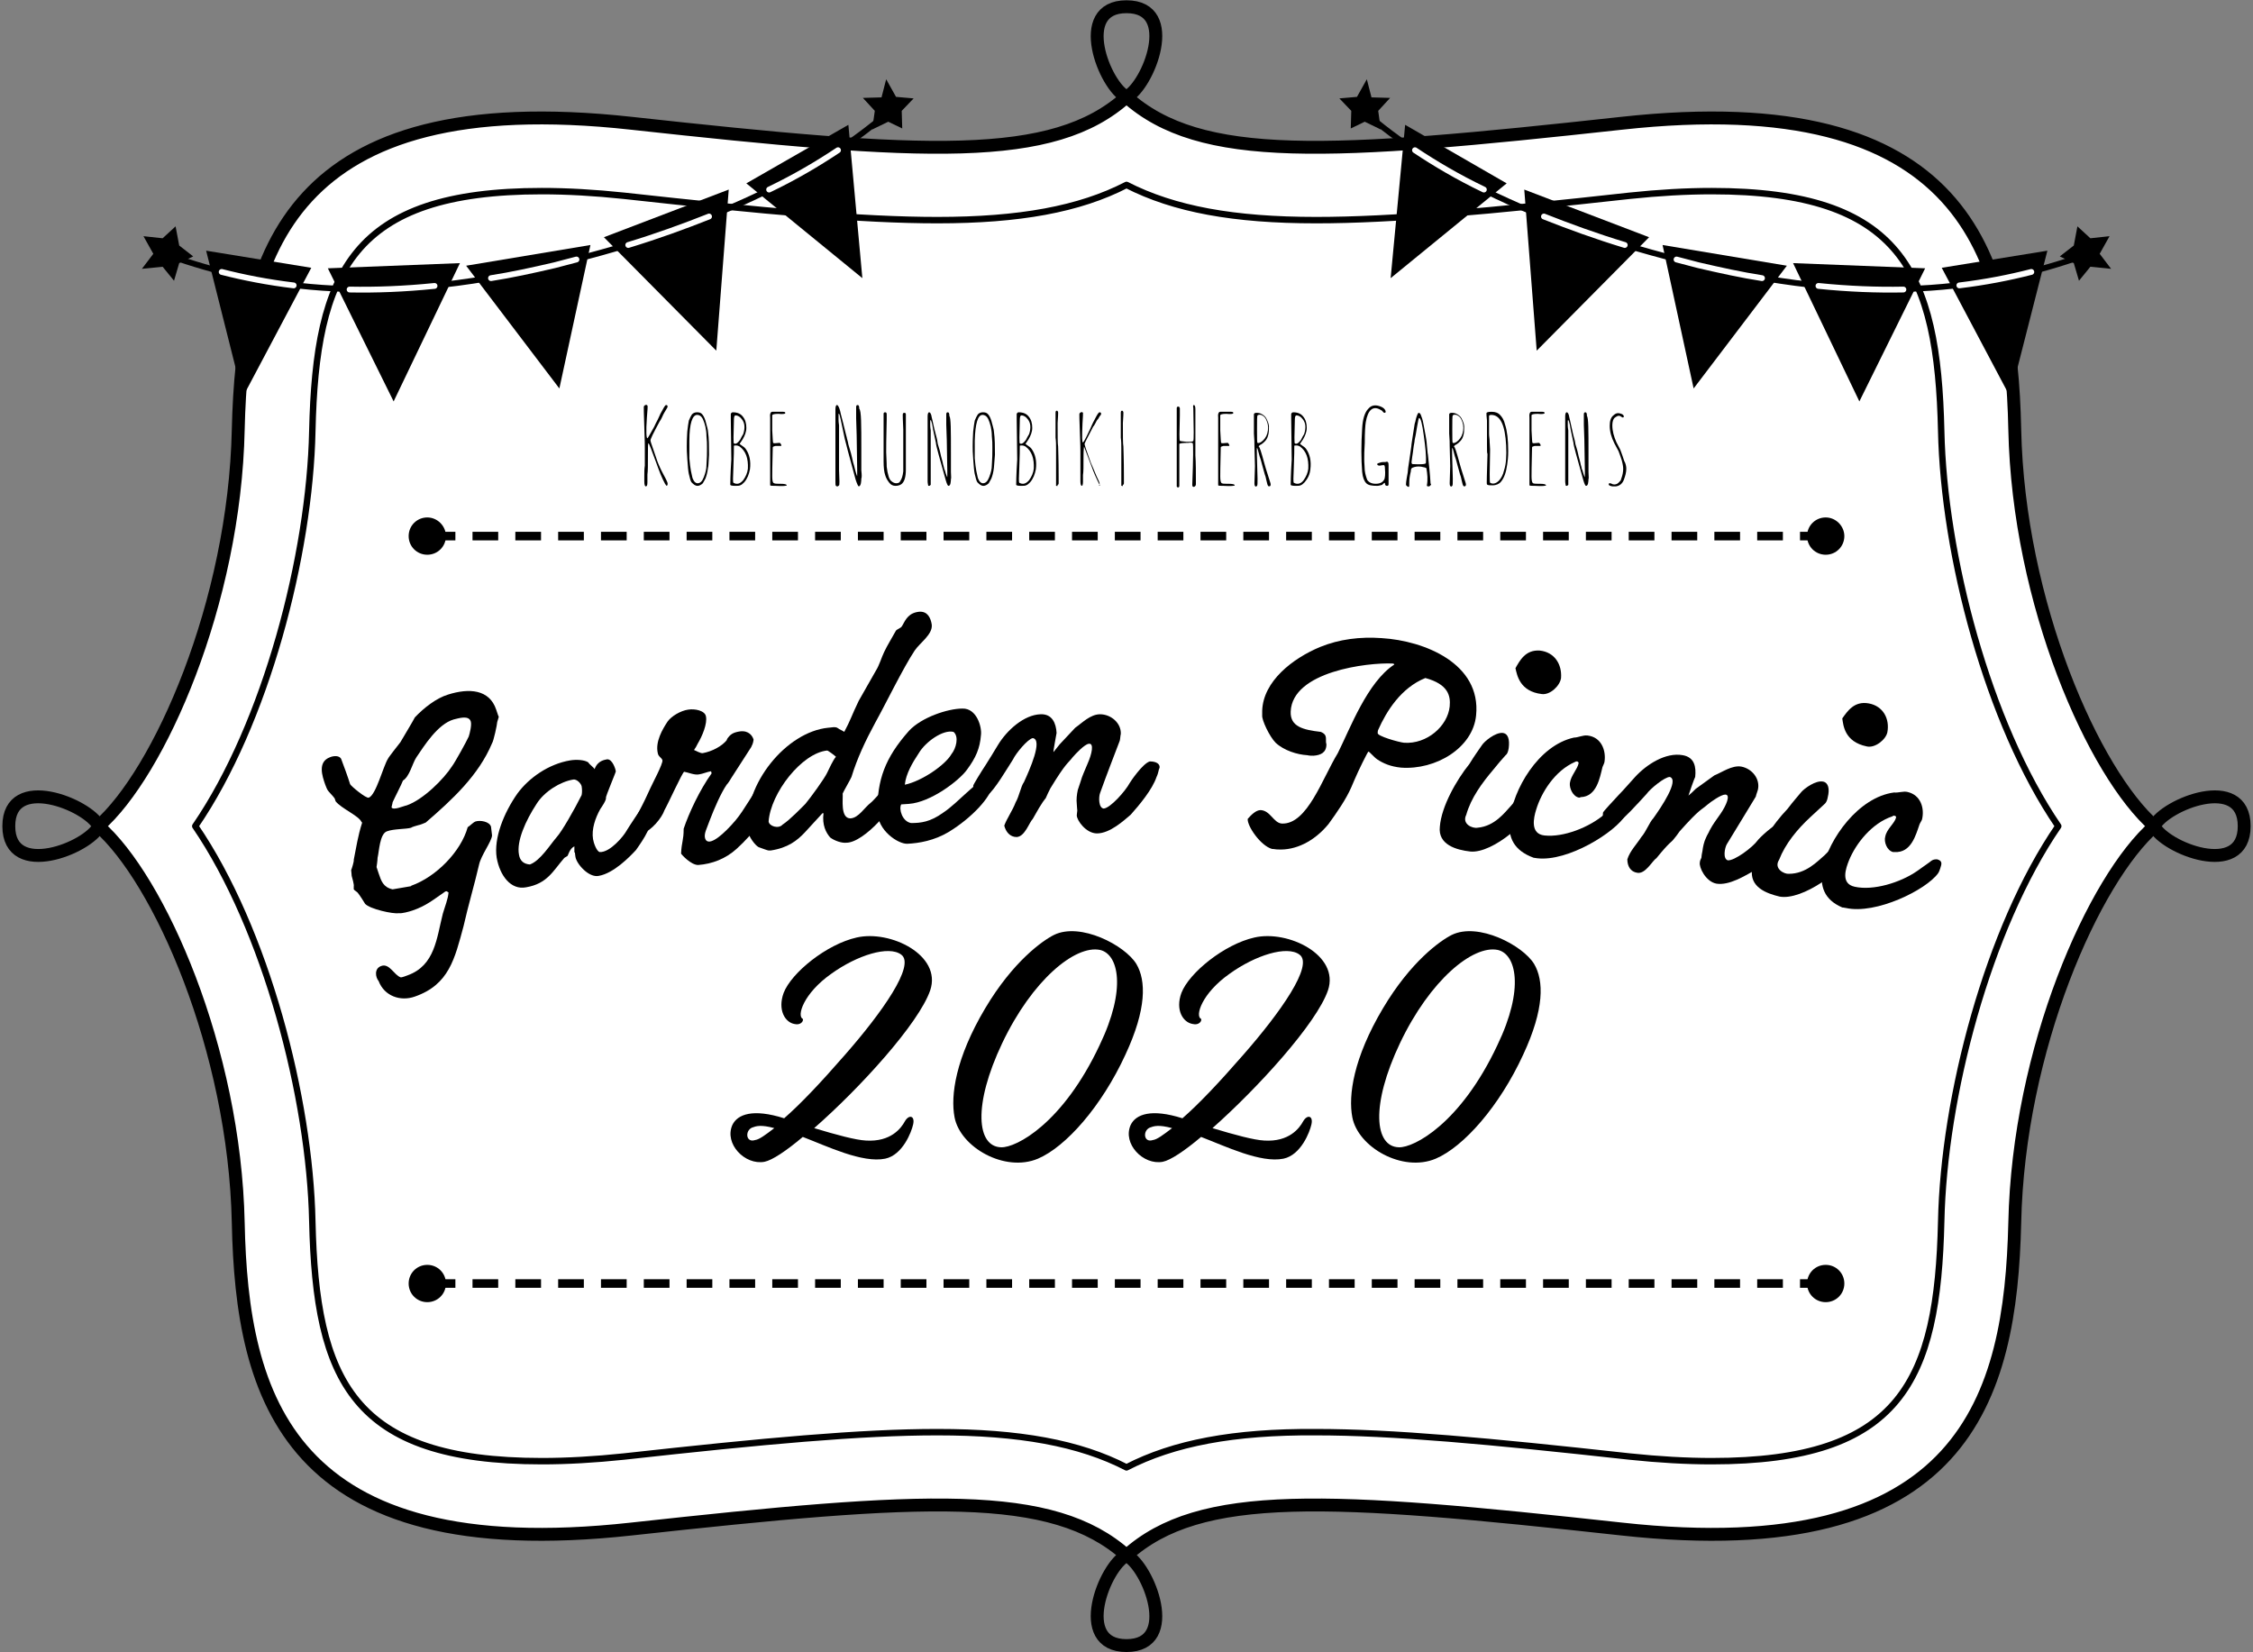 <?xml version="1.0" encoding="utf-8"?>
<!-- Generator: Adobe Illustrator 22.1.0, SVG Export Plug-In . SVG Version: 6.00 Build 0)  -->
<svg version="1.1" xmlns="http://www.w3.org/2000/svg" xmlns:xlink="http://www.w3.org/1999/xlink" x="0px" y="0px"
	 viewBox="0 0 435 319" style="enable-background:new 0 0 435 319;" xml:space="preserve">
<rect x="0" y="0" width="435" height="319" fill="#808080" stroke="none"/>
<style type="text/css">
	.st0{fill:#FFFFFF;}
	.st1{fill:none;stroke:#000000;stroke-width:2.487;stroke-linecap:round;stroke-linejoin:round;stroke-miterlimit:10;}
	.st2{fill:none;stroke:#000000;stroke-width:1.243;stroke-linecap:round;stroke-linejoin:round;stroke-miterlimit:10;}
	.st3{fill:none;stroke:#000000;stroke-width:1.654;stroke-miterlimit:10;stroke-dasharray:4.961,3.307;}
	.st4{fill:none;stroke:#000000;stroke-width:1.122;stroke-linecap:round;stroke-linejoin:round;stroke-miterlimit:10;}
	.st5{fill:none;stroke:#FFFFFF;stroke-width:1.122;stroke-linecap:round;stroke-linejoin:round;stroke-miterlimit:10;}
</style>
<g id="レイヤー_1">
</g>
<g id="レイヤー_2">
	<g>
		<path class="st0" d="M121.9,23.8c-66.4-7.3-75.1,25.5-75.9,59.1c-0.7,33.6-15.3,66.4-27,76.6c11.7,10.2,26.3,43,27,76.6
			c0.7,33.6,9.5,66.4,75.9,59.1c56.6-6.2,81.3-7.7,95.6,5.1c14.2-12.8,39-11.3,95.6-5.1c66.4,7.3,75.1-25.5,75.9-59.1
			c0.7-33.6,15.3-66.4,27-76.6c-11.7-10.2-26.3-43-27-76.6c-0.7-33.6-9.5-66.4-75.9-59.1c-56.6,6.2-81.3,7.7-95.6-5.1
			C203.3,31.5,178.5,30,121.9,23.8z"/>
		<path class="st1" d="M121.9,23.8c-66.4-7.3-75.1,25.5-75.9,59.1c-0.7,33.6-15.3,66.4-27,76.6c11.7,10.2,26.3,43,27,76.6
			c0.7,33.6,9.5,66.4,75.9,59.1c56.6-6.2,81.3-7.7,95.6,5.1c14.2-12.8,39-11.3,95.6-5.1c66.4,7.3,75.1-25.5,75.9-59.1
			c0.7-33.6,15.3-66.4,27-76.6c-11.7-10.2-26.3-43-27-76.6c-0.7-33.6-9.5-66.4-75.9-59.1c-56.6,6.2-81.3,7.7-95.6-5.1
			C203.3,31.5,178.5,30,121.9,23.8z"/>
		<path class="st2" d="M217.5,283.3c-9.1-4.7-20.7-6.8-36.5-6.8c-14.8,0-33.4,1.7-60.5,4.7c-5.7,0.6-11,0.9-15.9,0.9
			c-36.6,0-43.6-15.6-44.3-46.3c-0.5-23.9-9-56.4-22.6-76.3c13.6-19.8,22.1-52.3,22.6-76.3c0.7-30.7,7.7-46.3,44.3-46.3
			c4.9,0,10.2,0.3,15.9,0.9c27.2,3,45.8,4.7,60.5,4.7c15.8,0,27.4-2.1,36.5-6.8c9.2,4.7,20.7,6.8,36.6,6.8c14.8,0,33.4-1.7,60.5-4.7
			c5.7-0.6,11-0.9,15.9-0.9c36.6,0,43.6,15.6,44.3,46.3c0.5,23.9,9,56.4,22.6,76.3c-13.6,19.8-22.1,52.3-22.6,76.3
			c-0.7,30.7-7.7,46.3-44.3,46.3c-4.9,0-10.2-0.3-15.9-0.9c-27.2-3-45.8-4.7-60.6-4.7C238.2,276.4,226.6,278.6,217.5,283.3z"/>
		<path class="st1" d="M217.5,300.3c-4.2,2-10.3,17.4,0,17.4C227.8,317.7,221.7,302.4,217.5,300.3"/>
		<path class="st1" d="M217.5,18.7c-4.2-2-10.3-17.4,0-17.4C227.8,1.3,221.7,16.6,217.5,18.7"/>
		<path class="st1" d="M19.1,159.5c-2,4.2-17.4,10.3-17.4,0C1.7,149.2,17,155.3,19.1,159.5"/>
		<path class="st1" d="M415.9,159.5c2,4.2,17.4,10.3,17.4,0C433.3,149.2,418,155.3,415.9,159.5"/>
		<g>
			<g>
				<g>
					<path d="M128.4,93.4c-0.6-1.1-1.1-2.4-1.6-3.8c-1-2.7-1.5-4.1-1.6-4c-0.1,0-0.1,0.7-0.1,2c0,2.1,0,3.4-0.1,4c0,0.2,0,0.7,0,1.5
						c0,0.6-0.1,0.8-0.3,0.8c-0.2,0-0.3-0.3-0.3-1c0-0.2,0-0.5,0-1.1c0-0.6,0-1.3,0.1-1.9c0-0.5,0-1.1,0-2c0-0.8,0-1.2,0-1.4
						c0-0.2,0-1.5-0.1-4c-0.1-2.5-0.1-3.8-0.1-3.9c0-0.2,0.1-0.3,0.3-0.4c0.2-0.1,0.3,0,0.4,0.1c0.1,0.1,0,0.9-0.1,2.3
						c-0.2,2.7-0.1,4.1,0.1,4c0.1,0,0.5-0.8,1.3-2.2c0.2-0.4,0.4-0.9,0.7-1.4c0.3-0.6,0.4-0.9,0.5-1.1c0.6-1.1,0.9-1.7,1.1-1.7
						c0.2,0,0.3,0.1,0.3,0.3c0,0.1-0.1,0.3-0.3,0.6c-0.2,0.4-0.4,0.6-0.4,0.7c-0.1,0.1-0.2,0.4-0.4,0.8c-0.2,0.4-0.3,0.6-0.4,0.7
						c-1.3,2.4-1.9,3.6-1.8,3.8c0,0.2,0.5,1.5,1.3,3.9c0.3,0.8,0.7,1.7,1.3,2.8c0.5,0.9,0.7,1.4,0.7,1.5c0,0.3,0,0.4-0.2,0.5
						C128.7,93.8,128.6,93.7,128.4,93.4z"/>
					<path d="M136.7,90.3c-0.1,0.9-0.3,1.6-0.5,2.1c-0.2,0.4-0.4,0.7-0.5,0.9c-0.3,0.3-0.7,0.5-1,0.5c-0.5,0-0.8-0.3-1.2-0.7
						c-0.2-0.3-0.3-0.8-0.5-1.6c-0.1-0.4-0.2-1.4-0.3-2.9c-0.1-1.2-0.1-2-0.1-2.4c0-1.6,0.1-2.6,0.1-2.9c0.1-0.9,0.2-1.6,0.3-2.1
						c0.2-0.5,0.4-0.9,0.6-1.2c0.3-0.3,0.6-0.4,1-0.4c0.4,0,0.7,0.1,0.9,0.3c0.3,0.3,0.5,0.7,0.7,1.3c0.3,1.1,0.5,1.8,0.5,2.1
						c0.2,1.4,0.2,3,0.2,4.5C136.8,89.3,136.8,90.1,136.7,90.3z M133.1,85.1c0,1.6,0,2.7,0,3.4c0.1,1.1,0.2,1.9,0.3,2.4
						c0.2,0.9,0.3,1.5,0.4,1.6c0.2,0.5,0.5,0.8,0.9,0.8c0.5,0,0.9-0.4,1.2-1.2c0.3-0.8,0.5-1.5,0.5-2.3c0.1-1.4,0.1-2.3,0.1-2.8
						c0-0.2,0-0.5,0-0.8c0-0.5,0-1.1-0.1-2c0-0.7-0.1-1.3-0.2-1.8c-0.2-0.8-0.4-1.3-0.5-1.5c-0.3-0.6-0.7-0.8-1.1-0.8
						C133.7,80.1,133.1,81.7,133.1,85.1z"/>
					<path d="M143.7,93.1c-0.3,0.3-0.5,0.5-0.8,0.6c-0.2,0.1-0.5,0.1-1,0.1c-0.6,0-0.9-0.1-0.9-0.2c0-0.1,0-1.8,0.2-4.9l-0.1-7.8
						c0-0.5,0-0.9,0-1c0.1-0.2,0.2-0.3,0.4-0.3c0.9,0,1.5,0.3,1.9,0.8c0.5,0.6,0.7,1.3,0.7,2.2c0,0.8-0.3,1.5-0.7,2.2
						c-0.4,0.6-0.6,0.9-0.6,0.9c0,0,0.1,0.1,0.4,0.3c0.3,0.2,0.6,0.4,0.8,0.7c0.7,1,1,2.3,0.8,3.9C144.6,91.6,144.3,92.4,143.7,93.1
						z M143.5,92.7c0.5-0.7,0.8-1.4,0.9-2.2c0.1-2-0.4-3.4-1.6-4.3c-0.2-0.1-0.4-0.2-0.7-0.2c-0.3,0-0.4,0-0.4,0.1
						c0,0.5,0,1.9-0.1,4.2c-0.1,1.9-0.1,2.8,0,2.9C142.3,93.6,142.9,93.4,143.5,92.7z M141.7,85.6c0.3,0.2,0.7,0,1.2-0.7
						c0.2-0.4,0.4-0.8,0.6-1.1c0.4-1.2,0.3-2.2-0.3-2.9c-0.3-0.4-0.7-0.7-1.2-0.7c-0.2,0-0.3,0.3-0.3,0.9
						C141.6,84,141.6,85.6,141.7,85.6z"/>
					<path d="M150.6,93.4c0.9,0,1.3,0.1,1.3,0.3c0,0.1-0.7,0.2-2.2,0.1c-0.6,0-0.9,0-1-0.1c0,0,0-0.4,0-1.1c0-0.2,0-0.6,0-1.5
						c0-0.9,0-1.6,0-1.9c0-4.5,0-7.3,0-8.5c-0.1-0.8,0.1-1.2,0.4-1.2c0.7,0,1.2,0,1.4,0c0,0,0.1,0,0.3,0c0.2,0,0.3,0,0.4,0
						c0.3,0,0.5,0.1,0.4,0.3c0,0.1-0.5,0.2-1.3,0.1c-0.8,0-1.2,0.1-1.2,0.3l0,2.9c0.1,1.5,0.1,2.4,0.2,2.4c0,0.1,0.4,0.1,1.2,0
						c0.1,0,0.2,0.1,0.3,0.3c0.1,0.2,0.1,0.3-0.1,0.3c-0.5,0-0.8,0-1,0c-0.3,0.1-0.5,0.1-0.5,0.3c-0.1,3.5-0.1,5.3-0.1,5.6
						c0,0.7,0.1,1.1,0.2,1.2C149.5,93.4,149.9,93.4,150.6,93.4z"/>
					<path d="M166.3,86.8c0,0.3,0,1,0,2.2c0,0.2,0,0.5,0,0.9c0,0.5,0,0.8,0,0.9c0.1,0.9,0.1,1.4,0,1.6c0,0.6-0.1,0.9-0.1,1
						c-0.1,0.3-0.2,0.5-0.4,0.5c-0.1,0-0.3-0.4-0.6-1.3c-1.3-4.8-2-7.4-2.1-7.9c-0.5-2.5-0.8-3.7-0.8-3.8c-0.1-0.3-0.1-0.5-0.2-0.8
						c-0.1-0.3-0.2-0.3-0.2-0.1c0,0.2,0,0.5,0,1c0,0.6,0.1,1,0.1,1.1v5.6c0,1.1,0,2.2,0,3.1c0.1,1.9,0.1,2.9,0,2.9
						c-0.1,0.1-0.2,0.2-0.3,0.2c-0.1,0-0.2,0-0.3-0.1c-0.1-0.1-0.1-0.4-0.1-0.9l0-7.3v-2.7c0-2.2,0-3.5,0-3.8c0-0.6,0.1-0.9,0.3-0.9
						c0.2,0,0.4,0.4,0.6,1.1c0,0.1,0.2,0.9,0.6,2.4c0.4,1.6,0.6,2.5,0.7,2.8c0,0.2,0.2,0.6,0.3,1.3c0.2,0.7,0.4,1.3,0.5,1.7
						c0.1,0.5,0.3,1.1,0.4,1.7c0.2,0.7,0.3,1,0.3,1.1c0.3,1.2,0.5,1.7,0.5,1.6c0-0.1,0-0.5,0-1.3l-0.1-6.6l-0.1-3.2
						c0-1.3,0-2.1,0-2.2c0-0.3,0.1-0.4,0.3-0.4c0.2,0,0.3,0.2,0.3,0.7C166.3,79.3,166.3,81.9,166.3,86.8z"/>
					<path d="M174.9,90.7c0,1.4-0.3,2.4-0.9,2.8c-0.3,0.2-0.7,0.3-1.1,0.3c-0.5,0-0.9-0.2-1.2-0.6c-0.3-0.4-0.6-0.8-0.8-1.5
						c-0.2-0.6-0.3-1.5-0.3-2.6v-4.4c0-0.8,0-1.7,0-2.6c0-0.3,0-0.6,0-0.9c0-0.3,0-0.4,0-0.4c0-0.1,0-0.2,0-0.4c0-0.2,0-0.4,0-0.5
						c0-0.2,0.1-0.3,0.3-0.3c0.2,0,0.3,0.1,0.3,0.4c0-0.1,0,0.3,0,1c-0.1,3.6-0.1,5.7-0.1,6.3c0.1,1.9,0.1,2.8,0.1,2.8
						c0.1,0.8,0.2,1.3,0.3,1.6c0.1,0.5,0.3,0.9,0.5,1.1c0.3,0.3,0.7,0.5,1,0.5c0.4,0,0.7-0.1,0.8-0.4c0.3-0.4,0.5-1,0.6-1.9
						c0-0.3,0-1,0-2.1l0-1.1c0-1.2,0-2.1,0-2.7c0-0.3,0-1.1,0-2.2c-0.1-1.8-0.1-2.7-0.1-2.8c0-0.3,0.1-0.4,0.3-0.4
						c0.2,0,0.3,0.1,0.3,0.3c0,0.2,0,0.7,0,1.7c0,0.4,0,1.4,0,3c0,2.3,0,3.6,0,3.7L174.9,90.7z"/>
					<path d="M183.6,87.5c0,0.3,0,0.9,0,2c0,0.2,0,0.4,0,0.8c0,0.4,0,0.7,0,0.8c0,0.8,0.1,1.2,0,1.4c0,0.5-0.1,0.8-0.1,0.9
						c-0.1,0.3-0.2,0.4-0.4,0.4c-0.1,0-0.3-0.4-0.5-1.1c-1.2-4.3-1.9-6.7-1.9-7.2c-0.5-2.2-0.7-3.4-0.7-3.5
						c-0.1-0.3-0.1-0.5-0.2-0.7c-0.1-0.2-0.1-0.3-0.2-0.1c0,0.1,0,0.4,0,0.9c0,0.5,0.1,0.9,0.1,1v5.1c0,1,0,2,0,2.8
						c0,1.7,0,2.6,0,2.6c-0.1,0.1-0.2,0.2-0.3,0.2c-0.1,0-0.2,0-0.2-0.1c0-0.1-0.1-0.4-0.1-0.8l0-6.6v-2.4c0-2,0-3.2,0-3.5
						c0-0.5,0.1-0.8,0.3-0.8c0.2,0,0.4,0.3,0.5,1c0,0,0.2,0.8,0.5,2.2c0.4,1.5,0.6,2.3,0.6,2.5c0,0.2,0.1,0.6,0.3,1.2
						c0.2,0.6,0.3,1.2,0.4,1.6c0.1,0.4,0.3,1,0.4,1.6c0.2,0.6,0.2,1,0.3,1c0.3,1.1,0.5,1.5,0.5,1.4c0,0,0-0.4,0-1.2l-0.1-6l-0.1-2.9
						c0-1.2,0-1.9,0-2c0-0.3,0.1-0.4,0.3-0.4c0.2,0,0.3,0.2,0.3,0.7C183.6,80.7,183.6,83,183.6,87.5z"/>
					<path d="M191.9,90.3c-0.1,0.9-0.3,1.6-0.5,2.1c-0.2,0.4-0.4,0.7-0.5,0.9c-0.3,0.3-0.7,0.5-1,0.5c-0.5,0-0.8-0.3-1.2-0.7
						c-0.2-0.3-0.3-0.8-0.5-1.6c-0.1-0.4-0.2-1.4-0.3-2.9c-0.1-1.2-0.1-2-0.1-2.4c0-1.6,0.1-2.6,0.1-2.9c0.1-0.9,0.2-1.6,0.3-2.1
						c0.2-0.5,0.4-0.9,0.6-1.2c0.3-0.3,0.6-0.4,1-0.4c0.4,0,0.7,0.1,0.9,0.3c0.3,0.3,0.5,0.7,0.7,1.3c0.3,1.1,0.5,1.8,0.5,2.1
						c0.2,1.4,0.2,3,0.2,4.5C192,89.3,191.9,90.1,191.9,90.3z M188.2,85.1c0,1.6,0,2.7,0,3.4c0.1,1.1,0.2,1.9,0.3,2.4
						c0.2,0.9,0.3,1.5,0.4,1.6c0.2,0.5,0.5,0.8,0.9,0.8c0.5,0,0.9-0.4,1.2-1.2c0.3-0.8,0.5-1.5,0.5-2.3c0.1-1.4,0.1-2.3,0.1-2.8
						c0-0.2,0-0.5,0-0.8c0-0.5,0-1.1-0.1-2c0-0.7-0.1-1.3-0.2-1.8c-0.2-0.8-0.4-1.3-0.5-1.5c-0.3-0.6-0.7-0.8-1.1-0.8
						C188.8,80.1,188.3,81.7,188.2,85.1z"/>
					<path d="M198.9,93.1c-0.3,0.3-0.5,0.5-0.8,0.6c-0.2,0.1-0.5,0.1-1,0.1c-0.6,0-0.9-0.1-0.9-0.2c0-0.1,0-1.8,0.2-4.9l-0.1-7.8
						c0-0.5,0-0.9,0-1c0.1-0.2,0.2-0.3,0.4-0.3c0.9,0,1.5,0.3,1.9,0.8c0.5,0.6,0.7,1.3,0.7,2.2c0,0.8-0.3,1.5-0.7,2.2
						c-0.4,0.6-0.6,0.9-0.6,0.9c0,0,0.1,0.1,0.4,0.3c0.3,0.2,0.6,0.4,0.8,0.7c0.7,1,1,2.3,0.8,3.9C199.8,91.6,199.5,92.4,198.9,93.1
						z M198.7,92.7c0.5-0.7,0.8-1.4,0.9-2.2c0.1-2-0.4-3.4-1.6-4.3c-0.2-0.1-0.4-0.2-0.7-0.2c-0.3,0-0.4,0-0.4,0.1
						c0,0.5,0,1.9-0.1,4.2c-0.1,1.9-0.1,2.8,0,2.9C197.5,93.6,198.1,93.4,198.7,92.7z M196.9,85.6c0.3,0.2,0.7,0,1.2-0.7
						c0.2-0.4,0.4-0.8,0.6-1.1c0.4-1.2,0.3-2.2-0.3-2.9c-0.3-0.4-0.7-0.7-1.2-0.7c-0.2,0-0.3,0.3-0.3,0.9
						C196.8,84,196.8,85.6,196.9,85.6z"/>
					<path d="M204,93.8c-0.1-0.1-0.2-0.1-0.1-0.2c0-0.1,0-0.2,0-0.5c0-0.1,0-0.3,0-0.4c0-0.7,0-1.1,0-1.3c0-0.1,0-0.4,0-0.8
						c0-0.3,0-0.6,0-0.8c0,0,0-0.4,0-1.3c0-0.7,0-1.4,0-2c0-0.6,0-1.3-0.1-2c0-0.9,0-1.3,0-1.4l0-2c0-0.9,0-1.3,0-1.4
						c0-0.3,0.1-0.4,0.2-0.4c0.1,0,0.2,0,0.2,0.1c0.1,0.1,0.1,0.2,0.1,0.3c0,0,0,0.7-0.1,2c0,2.5,0,4,0.1,4.5c0,0.4,0.1,2.4,0.1,5.8
						c0,0.2,0,0.5,0,0.7c0,0.2,0,0.4,0,0.6s-0.1,0.3-0.2,0.3C204.2,93.9,204.1,93.9,204,93.8z"/>
					<path d="M212.2,93.4c-0.5-1-1-2.1-1.5-3.5c-0.9-2.4-1.4-3.7-1.4-3.7c0,0-0.1,0.6-0.1,1.9c0,1.9,0,3.1-0.1,3.6
						c0,0.2,0,0.7,0,1.3c0,0.5-0.1,0.8-0.2,0.8c-0.2,0-0.3-0.3-0.3-0.9c0-0.1,0-0.5,0-1c0-0.6,0-1.1,0-1.7c0-0.4,0-1,0-1.8
						c0-0.7,0-1.1,0-1.3c0-0.1,0-1.4-0.1-3.6c-0.1-2.3-0.1-3.4-0.1-3.5c0-0.2,0.1-0.3,0.3-0.4c0.2-0.1,0.3,0,0.4,0.1
						c0,0.1,0,0.8-0.1,2.1c-0.1,2.5-0.1,3.7,0.1,3.6c0.1,0,0.5-0.7,1.1-2c0.2-0.4,0.4-0.8,0.6-1.3c0.2-0.5,0.4-0.8,0.5-1
						c0.5-1,0.8-1.5,1-1.5c0.2,0,0.3,0.1,0.3,0.3c0,0.1-0.1,0.3-0.3,0.5c-0.2,0.3-0.3,0.6-0.4,0.6c-0.1,0.1-0.2,0.3-0.4,0.7
						c-0.2,0.3-0.3,0.6-0.4,0.6c-1.1,2.1-1.7,3.3-1.7,3.4c0,0.2,0.4,1.4,1.2,3.6c0.3,0.7,0.7,1.6,1.1,2.6c0.4,0.8,0.6,1.3,0.6,1.4
						c0,0.3,0,0.4-0.2,0.4C212.5,93.8,212.4,93.7,212.2,93.4z"/>
					<path d="M216.6,93.8c-0.1-0.1-0.2-0.1-0.1-0.2c0-0.1,0-0.2,0-0.5c0-0.1,0-0.3,0-0.4c0-0.7,0-1.1,0-1.3c0-0.1,0-0.4,0-0.8
						c0-0.3,0-0.6,0-0.8c0,0,0-0.4,0-1.3c0-0.7,0-1.4,0-2c0-0.6,0-1.3-0.1-2c0-0.9,0-1.3,0-1.4l0-2c0-0.9,0-1.3,0-1.4
						c0-0.3,0.1-0.4,0.2-0.4c0.1,0,0.2,0,0.2,0.1c0.1,0.1,0.1,0.2,0.1,0.3c0,0,0,0.7-0.1,2c0,2.5,0,4,0.1,4.5c0,0.4,0.1,2.4,0.1,5.8
						c0,0.2,0,0.5,0,0.7c0,0.2,0,0.4,0,0.6s-0.1,0.3-0.2,0.3C216.8,93.9,216.7,93.9,216.6,93.8z"/>
					<path d="M230.5,78.2c0.2,0,0.3,0.3,0.3,0.8c0,0,0,0.2,0,0.7c0,0.5,0,1,0,1.6c0,1.4,0,3.6,0,6.6c0.1,1.4,0.1,3.2,0.1,5.5
						c0,0.1,0,0.3-0.1,0.4c-0.1,0.1-0.2,0.2-0.3,0.2c-0.2,0-0.3-0.1-0.3-0.4c0.2-5.1,0.2-7.8,0.1-8c0-0.1-0.3-0.2-0.9-0.1
						c-1.1,0-1.6,0.1-1.7,0.2c0,0.1,0,0.6,0,1.6c0,1.1,0,2,0,2.6c0,0.3,0,1.6,0,3.9c0,0.2-0.1,0.3-0.2,0.3c-0.2,0-0.3-0.1-0.3-0.2
						c0,0,0-0.4,0-1.4c0-0.3,0-0.8,0-1.4c0-0.8,0-1.3,0-1.5c0-5.9,0-9.5,0-10.8c0-0.2,0.1-0.3,0.3-0.3c0.2,0,0.2,0.1,0.3,0.3
						c0,0.4,0,0.8,0,1.4c-0.1,3.2-0.1,4.8,0,4.9c0.1,0.1,0.6,0.1,1.3,0.2c0.8,0,1.2,0,1.3-0.2c0.1-0.1,0.1-2.2,0-6.3
						C230.3,78.3,230.4,78.2,230.5,78.2z"/>
					<path d="M237.1,93.4c0.9,0,1.3,0.1,1.3,0.3c0,0.1-0.7,0.2-2.2,0.1c-0.6,0-0.9,0-1-0.1c0,0,0-0.4,0-1.1c0-0.2,0-0.6,0-1.5
						c0-0.9,0-1.6,0-1.9c0-4.5,0-7.3,0-8.5c-0.1-0.8,0.1-1.2,0.4-1.2c0.7,0,1.2,0,1.4,0c0,0,0.1,0,0.3,0c0.2,0,0.3,0,0.4,0
						c0.3,0,0.5,0.1,0.4,0.3c0,0.1-0.5,0.2-1.3,0.1c-0.8,0-1.2,0.1-1.2,0.3l0,2.9c0.1,1.5,0.1,2.4,0.2,2.4c0,0.1,0.4,0.1,1.2,0
						c0.1,0,0.2,0.1,0.3,0.3c0.1,0.2,0.1,0.3-0.1,0.3c-0.5,0-0.8,0-1,0c-0.3,0.1-0.5,0.1-0.5,0.3c-0.1,3.5-0.1,5.3-0.1,5.6
						c0,0.7,0.1,1.1,0.2,1.2C235.9,93.4,236.3,93.4,237.1,93.4z"/>
					<path d="M244.1,89.4c0,0.1,0.4,1.4,1.2,3.9c0.1,0.4,0,0.6-0.3,0.6c-0.1,0-0.2-0.1-0.3-0.4c0-0.1-0.1-0.3-0.2-0.8
						c-0.1-0.5-0.2-0.9-0.3-1.1c-0.2-0.6-0.3-1.2-0.5-1.8c-0.1-0.3-0.2-0.9-0.5-1.7c-0.3-1.1-0.4-1.6-0.5-1.6
						c-0.1-0.1,0,1.9,0.1,5.9c0,0.9,0,1.3-0.1,1.4c-0.1,0.1-0.2,0.2-0.3,0.1c-0.1,0-0.2-0.2-0.2-0.6l0.1-3.3l-0.1-3.9
						c0-0.5,0-1.3-0.1-2.4c0-0.3,0-0.7,0-1.1c0-0.4,0-0.6,0-0.7c0-0.3,0-0.5,0-0.7c0-0.4,0-0.8,0-1.2c0-0.2,0.2-0.3,0.5-0.3
						c0.4,0,0.8,0.1,1.1,0.3c0.3,0.2,0.6,0.4,0.8,0.8c0.3,0.6,0.5,1.1,0.5,1.6c0,0.6,0,1.2-0.2,1.8c-0.2,0.7-0.7,1.2-1.3,1.6
						c-0.3,0.1-0.4,0.3-0.5,0.4C243.2,86.2,243.5,87.2,244.1,89.4z M242.8,80.2c-0.1,0.1-0.1,1-0.1,2.7c0,1.7,0,2.6,0.1,2.6
						c0.2,0.1,0.6,0,1.1-0.5c0.5-0.5,0.8-1.1,0.9-1.9c0.1-0.7,0-1.4-0.3-2c-0.2-0.5-0.5-0.8-1-1C243.2,80,242.9,80.1,242.8,80.2z"/>
					<path d="M251.9,93.1c-0.3,0.3-0.5,0.5-0.8,0.6c-0.2,0.1-0.5,0.1-1,0.1c-0.6,0-0.9-0.1-0.9-0.2c0-0.1,0-1.8,0.2-4.9l-0.1-7.8
						c0-0.5,0-0.9,0-1c0.1-0.2,0.2-0.3,0.4-0.3c0.9,0,1.5,0.3,1.9,0.8c0.5,0.6,0.7,1.3,0.7,2.2c0,0.8-0.3,1.5-0.7,2.2
						c-0.4,0.6-0.6,0.9-0.6,0.9c0,0,0.1,0.1,0.4,0.3c0.3,0.2,0.6,0.4,0.8,0.7c0.7,1,1,2.3,0.8,3.9C252.9,91.6,252.5,92.4,251.9,93.1
						z M251.7,92.7c0.5-0.7,0.8-1.4,0.9-2.2c0.1-2-0.4-3.4-1.6-4.3c-0.2-0.1-0.4-0.2-0.7-0.2c-0.3,0-0.4,0-0.4,0.1
						c0,0.5,0,1.9-0.1,4.2c-0.1,1.9-0.1,2.8,0,2.9C250.5,93.6,251.2,93.4,251.7,92.7z M250,85.6c0.3,0.2,0.7,0,1.2-0.7
						c0.2-0.4,0.4-0.8,0.6-1.1c0.4-1.2,0.3-2.2-0.3-2.9c-0.3-0.4-0.7-0.7-1.2-0.7c-0.2,0-0.3,0.3-0.3,0.9
						C249.9,84,249.9,85.6,250,85.6z"/>
					<path d="M268.1,89.8v3.7c0,0.2-0.1,0.3-0.3,0.3c-0.3,0-0.4-0.2-0.4-0.5c0-0.1-0.1-0.1-0.2,0c-0.2,0.2-0.3,0.2-0.3,0.3
						c-0.4,0.1-0.7,0.2-1,0.2c-1,0-1.7-0.1-2.1-0.5c-0.4-0.4-0.7-1.1-0.8-2.2c-0.2-2.5-0.2-5.3,0-8.4c0.1-1.8,0.5-3.1,1.2-3.8
						c0.6-0.7,1.4-0.8,2.4-0.4c0.5,0.2,0.8,0.5,0.9,0.8c0.1,0.3,0,0.4-0.2,0.4c-0.1,0-0.2-0.1-0.3-0.2c-0.1-0.2-0.3-0.3-0.5-0.4
						c-1.4-0.8-2.4,0-2.8,2.4c-0.1,0.6-0.2,1.9-0.2,4c-0.1,1.4-0.1,2.5-0.1,3.2c0,0.8,0.1,1.5,0.1,2.1c0.1,0.8,0.3,1.4,0.5,1.9
						c0.3,0.4,0.8,0.7,1.6,0.7c0.9,0,1.4-0.3,1.7-0.9c0.1-0.3,0.2-1,0.1-2c0-0.5-0.1-0.7-0.2-0.7c-0.1,0-0.4,0-0.8,0.1
						c-0.3,0-0.5-0.1-0.5-0.3c0-0.1,0.2-0.2,0.6-0.3c0.3-0.1,0.6-0.1,1-0.1C268,89,268.1,89.3,268.1,89.8z"/>
					<path d="M276.3,93.4c0,0.1,0,0.2-0.1,0.3c-0.1,0.1-0.2,0.2-0.3,0.2c-0.3,0-0.4,0-0.4-0.2c0.2-1.1,0.1-2.2-0.1-3.3
						c-0.1-0.1-0.4-0.2-1-0.3c-0.7-0.1-1.2,0-1.7,0.2c-0.2,0.1-0.3,0.3-0.3,0.7c-0.2,0.8-0.3,1.5-0.3,2c0,0.7,0,1-0.1,1
						c-0.2,0-0.3-0.1-0.5-0.3c-0.1-0.1,0-0.9,0.3-2.5c0-0.3,0.1-1.1,0.3-2.3c0.2-1.2,0.3-2.2,0.4-2.8c0-0.3,0.2-1.4,0.5-3.4
						c0.1-0.5,0.1-0.8,0.2-1.1c0.1-0.2,0.1-0.5,0.2-0.8c0.2-0.7,0.4-1.1,0.5-1.1c0.2,0,0.4,0.2,0.5,0.6c0.3,0.7,0.4,1.4,0.5,1.9
						c0.3,1.7,0.5,2.6,0.5,2.8c0,0.2,0.1,0.6,0.1,1c0.1,0.7,0.1,1.4,0.2,1.8c0.2,1.9,0.4,3.7,0.5,5.5V93.4z M274.9,84.1
						c-0.3-2.3-0.6-3.4-0.9-3.4c-0.1,0-0.2,0.6-0.4,1.7c0,0.1-0.1,0.5-0.2,1.2c-0.1,0.7-0.3,1.3-0.3,1.7c-0.1,0.5-0.2,1.1-0.3,2
						c-0.1,0.8-0.2,1.2-0.2,1.4c-0.1,0.6-0.1,0.8,0.1,0.9c1.7,0.1,2.6,0,2.6-0.2C275.4,88,275.2,86.3,274.9,84.1z"/>
					<path d="M281.8,89.4c0,0.1,0.4,1.4,1.2,3.9c0.1,0.4,0,0.6-0.3,0.6c-0.1,0-0.2-0.1-0.3-0.4c0-0.1-0.1-0.3-0.2-0.8
						c-0.1-0.5-0.2-0.9-0.3-1.1c-0.2-0.6-0.3-1.2-0.5-1.8c-0.1-0.3-0.2-0.9-0.5-1.7c-0.3-1.1-0.4-1.6-0.5-1.6
						c-0.1-0.1,0,1.9,0.1,5.9c0,0.9,0,1.3-0.1,1.4c-0.1,0.1-0.2,0.2-0.3,0.1c-0.1,0-0.2-0.2-0.2-0.6l0.1-3.3l-0.1-3.9
						c0-0.5,0-1.3-0.1-2.4c0-0.3,0-0.7,0-1.1c0-0.4,0-0.6,0-0.7c0-0.3,0-0.5,0-0.7c0-0.4,0-0.8,0-1.2c0-0.2,0.2-0.3,0.5-0.3
						c0.4,0,0.8,0.1,1.1,0.3c0.3,0.2,0.6,0.4,0.8,0.8c0.3,0.6,0.5,1.1,0.5,1.6c0,0.6,0,1.2-0.2,1.8c-0.2,0.7-0.7,1.2-1.3,1.6
						c-0.3,0.1-0.4,0.3-0.5,0.4C280.9,86.2,281.2,87.2,281.8,89.4z M280.5,80.2c-0.1,0.1-0.1,1-0.1,2.7c0,1.7,0,2.6,0.1,2.6
						c0.2,0.1,0.6,0,1.1-0.5c0.5-0.5,0.8-1.1,0.9-1.9c0.1-0.7,0-1.4-0.3-2c-0.2-0.5-0.5-0.8-1-1C280.8,80,280.6,80.1,280.5,80.2z"/>
					<path d="M287.1,85.9c0-1,0-1.7,0-2.3c0-0.6,0-1.4,0-2.4c-0.1-0.8-0.1-1.3-0.1-1.4c0-0.2,0.3-0.3,1-0.3c0.7,0,1.3,0.2,1.7,0.7
						c0.3,0.3,0.7,0.9,0.9,1.8c0.4,1.2,0.6,2.9,0.6,5.1c0,1.1-0.1,2-0.2,2.6c-0.2,1.5-0.6,2.6-1.2,3.3c-0.3,0.4-0.9,0.7-1.6,0.7
						c-0.6,0-1,0-1.1-0.2c-0.1,0,0-2,0.1-5.9C287.1,87.6,287.1,87,287.1,85.9z M287.5,83.6c0,0.2,0,0.6,0.1,1.3
						c0,0.7,0.1,1.3,0.1,1.9c-0.1,4.2-0.1,6.3,0,6.4c0.5,0.3,1.1,0.2,1.7-0.4c0.4-0.4,0.8-1.1,1-2c0.4-1.2,0.5-2.8,0.4-4.8
						c-0.2-3.9-1.1-5.9-2.9-5.9c-0.2,0-0.4,0.1-0.4,0.2V83.6z"/>
					<path d="M297.2,93.4c0.9,0,1.3,0.1,1.3,0.3c0,0.1-0.7,0.2-2.2,0.1c-0.6,0-0.9,0-1-0.1c0,0,0-0.4,0-1.1c0-0.2,0-0.6,0-1.5
						c0-0.9,0-1.6,0-1.9c0-4.5,0-7.3,0-8.5c-0.1-0.8,0.1-1.2,0.4-1.2c0.7,0,1.2,0,1.4,0c0,0,0.1,0,0.3,0c0.2,0,0.3,0,0.4,0
						c0.3,0,0.5,0.1,0.4,0.3c0,0.1-0.5,0.2-1.3,0.1c-0.8,0-1.2,0.1-1.2,0.3l0,2.9c0.1,1.5,0.1,2.4,0.2,2.4c0,0.1,0.4,0.1,1.2,0
						c0.1,0,0.2,0.1,0.3,0.3c0.1,0.2,0.1,0.3-0.1,0.3c-0.5,0-0.8,0-1,0c-0.3,0.1-0.5,0.1-0.5,0.3c-0.1,3.5-0.1,5.3-0.1,5.6
						c0,0.7,0.1,1.1,0.2,1.2C296,93.4,296.4,93.4,297.2,93.4z"/>
					<path d="M306.7,87.5c0,0.3,0,0.9,0,2c0,0.2,0,0.4,0,0.8c0,0.4,0,0.7,0,0.8c0,0.8,0.1,1.2,0,1.4c0,0.5-0.1,0.8-0.1,0.9
						c-0.1,0.3-0.2,0.4-0.4,0.4c-0.1,0-0.3-0.4-0.5-1.1c-1.2-4.3-1.9-6.7-1.9-7.2c-0.5-2.2-0.7-3.4-0.7-3.5
						c-0.1-0.3-0.1-0.5-0.2-0.7c-0.1-0.2-0.1-0.3-0.2-0.1c0,0.1,0,0.4,0,0.9c0,0.5,0.1,0.9,0.1,1v5.1c0,1,0,2,0,2.8
						c0,1.7,0,2.6,0,2.6c-0.1,0.1-0.2,0.2-0.3,0.2c-0.1,0-0.2,0-0.2-0.1c0-0.1-0.1-0.4-0.1-0.8l0-6.6v-2.4c0-2,0-3.2,0-3.5
						c0-0.5,0.1-0.8,0.3-0.8c0.2,0,0.4,0.3,0.5,1c0,0,0.2,0.8,0.5,2.2c0.3,1.5,0.6,2.3,0.6,2.5c0,0.2,0.1,0.6,0.3,1.2
						c0.2,0.6,0.3,1.2,0.4,1.6c0.1,0.4,0.3,1,0.4,1.6c0.2,0.6,0.2,1,0.3,1c0.3,1.1,0.5,1.5,0.5,1.4c0,0,0-0.4,0-1.2l-0.1-6l-0.1-2.9
						c0-1.2,0-1.9,0-2c0-0.3,0.1-0.4,0.3-0.4c0.2,0,0.3,0.2,0.3,0.7C306.7,80.7,306.7,83,306.7,87.5z"/>
					<path d="M314,90.5c0,0.7-0.2,1.4-0.5,2.2c-0.3,0.7-0.8,1.1-1.5,1.2c-0.2,0-0.4,0-0.7,0c-0.5-0.1-0.7-0.2-0.7-0.4
						c0-0.2,0.1-0.2,0.3-0.2c0.1,0,0.3,0.1,0.5,0.2c0.4,0.1,0.8,0,1.1-0.3c0.3-0.3,0.5-0.5,0.5-0.7c0.3-0.8,0.4-1.4,0.4-2
						c0-0.4-0.1-1-0.3-1.7c-0.2-0.6-0.4-1.2-0.6-1.7c-0.3-0.5-0.5-1-0.8-1.5c-0.6-1.2-0.9-2.3-0.9-3.4c0-0.9,0.2-1.6,0.7-2
						c0.4-0.4,0.8-0.5,1.2-0.4c0.4,0.1,0.7,0.2,0.8,0.5c0.1,0.1,0,0.2-0.1,0.3c-0.1,0-0.2,0-0.3-0.1c-0.2-0.1-0.3-0.2-0.4-0.2
						c-0.3-0.1-0.6,0.1-1,0.4c-0.2,0.2-0.4,0.7-0.4,1.4c0,1.1,0.3,2.2,0.8,3.3c0.5,1,0.8,1.5,0.8,1.6c0.2,0.5,0.4,1.1,0.7,2
						C313.9,89.5,314,90.1,314,90.5z"/>
				</g>
			</g>
			<line class="st3" x1="352.5" y1="103.5" x2="82.5" y2="103.5"/>
			<path d="M356.1,103.5c0,2-1.6,3.6-3.6,3.6s-3.6-1.6-3.6-3.6c0-2,1.6-3.6,3.6-3.6S356.1,101.6,356.1,103.5z"/>
			<path d="M86.1,103.5c0,2-1.6,3.6-3.6,3.6s-3.6-1.6-3.6-3.6c0-2,1.6-3.6,3.6-3.6S86.1,101.6,86.1,103.5z"/>
		</g>
		<g>
			<line class="st3" x1="352.5" y1="247.8" x2="82.5" y2="247.8"/>
			<path d="M356.1,247.8c0-2-1.6-3.6-3.6-3.6s-3.6,1.6-3.6,3.6s1.6,3.6,3.6,3.6S356.1,249.8,356.1,247.8z"/>
			<path d="M86.1,247.8c0-2-1.6-3.6-3.6-3.6s-3.6,1.6-3.6,3.6s1.6,3.6,3.6,3.6S86.1,249.8,86.1,247.8z"/>
		</g>
		<g>
			<path class="st4" d="M172.7,20.6c-11.9,10.8-32.1,22.5-65.7,30.5c-35.5,8.6-58.5,4.1-76.1-2.4"/>
			<polygon points="63.3,51.8 76,77.5 88.8,50.8 			"/>
			<polygon points="140.7,36.6 116.6,45.8 138.3,67.7 			"/>
			<polygon points="163.8,24.1 144.1,35.4 166.5,53.7 			"/>
			<polygon points="114,47.3 90,51.3 108,75 			"/>
			<polygon points="60.1,51.7 39.8,48.4 46.9,76.6 			"/>
			<g>
				<path class="st5" d="M56.7,55.1c-5-0.6-9.6-1.5-13.9-2.6"/>
				<path class="st5" d="M83.9,55.2C78,55.8,72.6,56,67.5,55.9"/>
				<path class="st5" d="M111.3,50.1c-1.4,0.4-2.8,0.7-4.2,1.1c-4.3,1-8.4,1.9-12.3,2.5"/>
				<path class="st5" d="M136.9,41.8c-4.8,1.9-10,3.8-15.6,5.5"/>
				<path class="st5" d="M161.8,29c-3.9,2.6-8.3,5.2-13.3,7.6"/>
			</g>
			<polygon points="37.3,49.5 34.6,47.4 33.9,43.7 31.4,46 27.7,45.6 29.6,49 27.4,51.9 31.4,51.5 33.6,54.2 34.6,50.8 			"/>
			<polygon points="166.6,18.9 168.9,21.4 168.4,25 171.5,23.5 174.2,24.8 174.1,21.4 176.4,19 173,18.7 171.1,15.3 170.2,18.8 			
				"/>
		</g>
		<g>
			<path class="st4" d="M262.3,20.6c11.9,10.8,32,22.5,65.7,30.5c35.5,8.6,58.5,4.1,76.1-2.4"/>
			<polygon points="371.7,51.8 359,77.5 346.2,50.8 			"/>
			<polygon points="294.3,36.6 318.4,45.8 296.7,67.7 			"/>
			<polygon points="271.3,24.1 290.9,35.4 268.5,53.7 			"/>
			<polygon points="321,47.3 345,51.3 327,75 			"/>
			<polygon points="374.9,51.7 395.3,48.4 388.1,76.6 			"/>
			<g>
				<path class="st5" d="M378.3,55.1c5-0.6,9.6-1.5,13.9-2.6"/>
				<path class="st5" d="M351.1,55.2c5.9,0.6,11.3,0.8,16.4,0.7"/>
				<path class="st5" d="M323.7,50.1c1.4,0.4,2.8,0.7,4.2,1.1c4.3,1,8.4,1.9,12.3,2.5"/>
				<path class="st5" d="M298.1,41.8c4.8,1.9,10,3.8,15.6,5.5"/>
				<path class="st5" d="M273.2,29c3.9,2.6,8.3,5.2,13.3,7.6"/>
			</g>
			<polygon points="397.7,49.5 400.4,47.4 401.1,43.7 403.6,46 407.3,45.6 405.4,49 407.6,51.9 403.6,51.5 401.4,54.2 400.4,50.8 
							"/>
			<polygon points="268.4,18.9 266.1,21.4 266.6,25 263.5,23.5 260.8,24.8 260.9,21.4 258.6,19 262,18.7 263.9,15.3 264.8,18.8 			
				"/>
		</g>
		<g>
			<g>
				<path d="M73.6,186.5c1.6-0.6,2.5,1.8,3.8,2.2c0.2,0,1.1-0.3,1.3-0.4c5.3-1.9,5.6-7.2,6.8-11.9c0.4-1.4,1-2.8,1.1-4.1
					c-0.3-0.2-0.4-0.3-0.5-0.2c0,0-0.1,0-0.1,0c-2.2,1.5-3.7,2.8-6.4,3.7c-0.6,0.2-2,0.6-2.6,0.5c-1.1,0.2-5.6-0.8-6.5-1.8
					c-0.1-0.2-1.2-1.9-1.4-2.1c0-0.1-0.8-0.6-0.8-0.7c0,0,0-0.5,0-0.6c0.1-0.2-0.3-1.7-0.4-2c0-0.3-0.1-1-0.1-1.1
					c0.1-0.2,0.6-1.8,0.5-2c0.5-2.5,0.8-4.6,1.6-7.1c0-0.1,0-0.2-0.1-0.2c-0.5-1.2-3.9-2.6-5-4c0,0-0.2-0.7-0.3-0.7
					c-0.1-0.2-1.1-1.2-1.2-1.4c-0.1-0.1-0.4-0.8-0.5-1.1c-0.6-1.7-1.5-4.4,0.9-5.3c0.7-0.3,1.9-0.4,2.2,0.4c0.6,1.6,1.2,3.2,1.7,4.8
					c0.2,0.4,3.1,2.8,3.6,2.6c1.4-0.5,2.8-6.1,3.7-7.5c0.1-0.3,2.1-2.8,2.4-3.2c0.4-0.7,2.4-4,2.8-4.8c1.7-1.8,4.1-3.7,6.4-4.4
					c4.1-1.3,8-1,9.3,2.9c0.2,0.5,0.3,1,0.5,1.4c-0.1,0.3-0.2,0.7-0.3,1c0,0.4-0.7,3.7-1,4.1c-2.6,6.2-7.7,10.9-12.8,15.3
					c-0.2,0.1-1.2,0.5-1.4,0.5c-0.4,0.1-1.4,0.4-1.4,0.5c-1,0.3-3.4,0.2-4.7,0.7c-1.4,0.5-1.5,3.9-1.8,5.1c0,0.5-0.2,1.8-0.2,1.8
					c0,0,0.3,0.9,0.4,1.2c0.5,1.5,0.9,2.7,2.7,3.1c0.5-0.1,3-0.5,3.5-0.6c0,0,0.1,0,0.1-0.1c4.8-1.7,9.6-6.6,10.9-11.3
					c0.5-0.3,1-0.9,1.5-1.1c0.9-0.3,2.7,0,3,1c0,0.1,0.2,1.7,0.2,1.7c-0.1,1.2-2.1,3.8-2.5,5.6c-0.9,3.9-2.1,7.9-3,11.9
					c-1.7,6.3-2.8,11.3-9.4,13.6c-2.8,1-5.9-0.1-7-3C72.5,188.7,72.2,187,73.6,186.5z M78.5,155.5c3.2-1.1,7.2-5.1,8.8-7.6
					c0.6-0.8,2.8-4.8,3.2-5.7c0.2-0.6,0.6-2.2,0.4-2.9c-0.4-1.3-2.4-0.6-3.3-0.4c-3.1,0.9-5.7,5.1-7.2,7.3c-0.8,1.2-1.3,3.7-2.6,4.5
					c-0.2,0.6-1.7,3.5-2,4.2c0,0.2-0.2,0.8-0.2,1C76,156.5,77.9,155.6,78.5,155.5z"/>
				<path d="M111.1,165.4c0-0.2-0.1-0.5-0.1-0.8c0,0-0.1,0-0.1-0.1c0-0.3,0-1,0-1.1c-0.9,0.4-1.2,1.7-1.3,1.8c0,0.1-0.7,0.4-0.7,0.5
					c-2.1,2.4-3.2,4.9-7.3,5.6c-3,0.6-5.1-2.3-5.7-5.7c-0.6-3.8,1.4-8.7,4-12.4c2.2-3,6-5.7,10.2-6.4c1.2-0.2,2.8-0.1,3.5,0.4
					c0.1,0.3,1.1,1,1.2,1.3c0.6-1.7,2-1.8,2.4-1.9c1.1-0.1,1.7,2.1,1.7,2.3c0.1,0-2,4.9-1.9,5.1c0.1,0.5-0.9,1.9-1.1,2.2
					c-1,1.8-1.7,3.9-1.4,5.8c0.1,0.7,0.7,2.4,1.3,2.5c2,0.1,4.6-3.1,5.1-4c0.6-1,2.7-4.2,3.4-5c0.3,0,0.8,0.4,1.3,0.3c0,0,0,0,0,0
					c0.1,0.2,0.2,0.4,0.2,0.6c0.6,2.6-1.6,5.7-3,7.7c-1.2,1.3-4.3,4.5-7.2,5C113.7,169.5,111.3,166.8,111.1,165.4z M103.6,155.2
					c-2.1,3.2-3.9,7.2-3.4,9.8c0.2,1.2,0.9,1.8,2.1,1.9c2-0.7,3.9-3.8,5.2-5.3c1-1.1,3.4-5.3,4.8-8.1c0.1-0.5,0.1-1.1,0-1.7
					c-0.1-0.5-0.9-1.4-1.6-1.3C108.2,150.9,105.1,152.8,103.6,155.2z"/>
				<path d="M132,160c1-3,3.1-7.5,5.4-10.7c0-0.1-0.1-0.2-0.1-0.4c-0.7,0.1-1.6,0.5-2.3,0.6c-0.9,0.2-2.2-0.4-2.9-0.5
					c-0.3,0-3.2,6.4-3.8,7.4c-0.5,1.5-2.5,3.9-4.2,4.5c-0.9,0.3-2.9,0.6-3-0.6c1.5-1.9,3.2-5.3,4.5-8.2c0.3-0.7,2.4-4.6,2.3-5.3
					c-0.1-0.5-0.8-0.7-0.9-1.4c-0.5-2.2,0.9-4.6,1.9-6.1c0.7-1,2.5-2.1,4-2.3c1.3-0.2,3.2,0.2,3.4,1.3c0.3,1.4-0.7,3.8-1.6,5.3
					c-0.2,0.4-0.4,0.8-0.7,1.2c0.3,0.1,1.3,0.7,1.7,0.6c1.7-0.3,3.7-1.3,4.7-2.6c0,0,0,0-0.1,0c0.7-1.1,1.3-1.4,2.6-1.6
					c1.7-0.2,2.4,0.9,2.6,1.6c0,0.1-0.1,0.7-0.3,1.1c-0.1,0.1-0.1,0.3-0.2,0.4c-1.3,2-2.5,3.9-3.8,5.9c-0.1,0.2-0.6,1-0.9,1.3
					c0,0,0,0,0,0c-1.1,1.6-2.4,4.6-3.2,6.7c-0.3,0.7-0.5,1.4-0.8,2.1c-0.4,1.1-0.2,1.7,0.1,2c0.9,0.8,3.3-1.2,5.6-3.9
					c1.7-2,3.6-5.6,4.2-6.1c0.6,0,2-0.4,2.5,0c0.1,0.1,0.2,0.2,0.2,0.3c-0.2,4.4-3.4,8.3-6.7,11.3c-2.1,1.9-4.7,2.9-7.4,3.1
					c-1.4,0-3.2-2-3.3-2.2C131.6,162.5,132,162.3,132,160z"/>
				<path d="M159,157c-0.1,0-0.2,0-0.2,0c-0.6,0.7-2.8,3-3.4,3.7c-1.5,1.6-3.3,3-6.6,3.5c-0.1,0-0.3,0-0.4,0c-0.2,0-1.5-0.5-1.8-0.6
					c-0.7-0.2-2.1-2.1-2.3-3.4c-0.7-8.8,7.5-18.9,15.6-19.7c0.5,0,1.4-0.3,1.9,0.1c0.2,0.2,1,0.5,1.2,0.7c1.2-2.2,1.4-3.1,2.8-6
					c1.1-1.9,2.2-3.9,3.3-5.8c0.7-1.1,1.1-2.6,1.6-3.6c0.6-1.3,1.5-2.7,2.2-4c0.2-0.5,1-0.5,1.3-1.1c0.7-1.3,1.3-2.5,3.3-2.7
					c1.6-0.1,2.2,1.2,2.4,2.5c0.2,1.9-2.3,3.5-3.3,5c-2.2,3.3-5.7,10.5-7.6,13.9c-1.9,3.5-3.5,6.9-4.6,10.5
					c-0.1,0.3-1.6,2.9-1.7,3.2c0.1,1-0.5,4.8,1.5,4.8c1.6-0.1,2.7-2.1,3.9-3c1-0.8,3.4-4.1,4.8-4.2c1.1-0.1,0.7,0.6,0.8,1.7
					c-0.5,2.8-6.8,10.2-10.3,10.2c-0.9,0.1-2.3-0.4-3.1-1C159.5,160.8,158.7,159.3,159,157z M151.1,159.2c1.4-0.9,3.8-3.4,4.4-4
					c1-1.2,3.7-4.9,4.2-6c0.4-0.8,1.1-2.4,1.7-3.1c-0.2-0.2-1.5-1.2-1.7-1.2c-4.9,0.5-10.9,8.2-11.3,13.7
					C148.5,159.5,150.3,160.1,151.1,159.2z"/>
				<path d="M169.4,156.6c0-6,1.4-10.2,6.1-15.5c2.4-2.6,7.5-4.3,10.3-4.3c2.8-0.1,3.8,3.6,3.6,5.1c-0.2,2.6-1,4.4-2.7,6.7
					c-1.5,2.1-7,6.3-11.2,6.6c-0.5,0-1,0.1-1.5,0.1c-0.5,0.9,0.2,3.3,1.9,3.6c1.9,0,3.7-0.2,6.2-2c2.9-1.9,6.5-6.3,8.5-6.6
					c0.8,0,1.1,0.7,1,1.2c-0.1,2.3-4.1,6.5-8.4,9.1c-2.8,1.7-5.8,2.2-8,2.3C173.5,163,169.4,160.4,169.4,156.6z M174.7,151.5
					c3.3-0.7,7.8-3.8,9-5.9c0.9-1.1,1.5-3.4,0.4-4.3c-2-0.5-5.4,1.9-6.7,4.1C176.2,147.2,174.9,149.4,174.7,151.5
					C174.7,151.5,174.7,151.5,174.7,151.5z"/>
				<path d="M196.1,154.9c0.7-1.2,1-3.1,1.6-3.9c1.1-2.4,3.7-8.2,1.7-8.5c-1,0.2-3.3,3-3.8,4.1c-1.1,1.7-3.6,6-5,7
					c-1,0.7-1.1,0.8-1.8,0.5c-0.6-0.2-0.7-1.1-0.9-2.4c0-0.2,1.6-2.8,2.4-4c0.7-1.1,1.5-2.4,2.4-3.9c1.7-2.8,5-5.8,8.2-5.9
					c2.3-0.1,3,1.8,3.1,3.6c0,0.1-0.7,3.7-0.6,3.7c0.4-0.5,0.8-1,1.2-1.5c1-1.1,2-2.1,3-3.2c1.3-0.9,2.9-2.6,4.8-2.6
					c2.1,0,4.1,1.7,4,3.8c-0.1,0.4-0.1,0.9-0.2,1.3c-1.1,2.9-2.4,6.2-3.8,10.1c-0.3,0.8-0.3,2.9,0.7,3c1.3-0.1,4.2-3.4,5-4.9
					c0.1-0.2,2.5-3.8,3.9-4.2c1.3,0,1.9,0.5,1.9,1.1c0,0.2-0.2,0.5-0.2,0.7c-0.1,0.4-0.2,0.8-0.4,1.2c-0.8,2.4-3.3,5.4-5,7.3
					c-1.3,1.1-4,3.6-6.5,3.6c-2.1,0-3.9-2.5-3.9-3.5c0-0.3,0.1-0.7,0.1-0.9c0-0.2-0.1-0.9-0.1-1.3c-0.1-0.8,0-1.8,0.2-2.7
					c0.2-0.5,0.3-1,0.5-1.5c0.4-1.4,0.8-2.1,1.4-3.6c0.8-1.8,1.3-4,0.2-3.8c-0.8,0.1-2.5,1.9-3.1,2.6c-0.9,1.2-1.2,0.9-4.3,6
					c-0.3,0.6-0.6,1.2-0.9,1.9c-0.2,0.3-0.5,0.4-2.5,4c-0.7,0.7-1.5,3.4-3.1,3.5c-1.3,0-2.1-1-2.4-2.2
					C194.4,158,195.5,156.5,196.1,154.9z"/>
				<path d="M243.4,156.4c1.9,0.1,2.5,2.5,4.1,2.6c4.9,0.2,7.8-8.7,10.8-13.6c2.4-4.8,5.7-13.7,10.9-17.1c0-0.2-0.4-0.2-0.4-0.2
					c-4.7-0.2-19.3,1.5-19.6,9.3c-0.1,2.9,2.4,3.5,5.8,3.9c1.5,0.6,0.8,1.5,1.1,2.4c0,1.6-1.1,2.1-2.5,2.2c-0.4,0-0.8,0-1.2-0.1
					c-1.9-0.1-4.5-0.9-6.1-2.4c-1.2-1.2-2.7-4.4-2.6-5.3c0-0.3,0-0.6,0-0.9c0.2-5.7,5.9-10.1,11.2-12.3c3.7-1.5,7.7-2,11.9-1.7
					c8.2,0.5,19.2,4.9,18.2,14.9c-0.6,6.3-7.8,10.6-14.5,10.1c-2-0.2-3.4-0.8-4.6-1.6c-0.6-0.4-1.5-1.5-1.7-1.5
					c-0.2,0.2-1.9,3.6-2.7,5.5c-0.2,0.5-0.4,0.9-0.6,1.4c-1,2.3-2.8,4.9-4.4,7.1c-2.8,3.4-6.4,5.1-9.8,4.9c-0.4,0-0.7-0.1-1.1-0.1
					c-2.2-0.6-4.8-4.4-4.7-5.8C241.6,157.3,242.5,156.4,243.4,156.4z M271.1,143.4c4.4,0.3,8.4-3.2,8.8-7c0.2-2.1-0.3-4.3-4.7-5.5
					c-4.7,1.9-7.5,6.4-9.1,10c-0.1,0.2-0.1,0.5-0.1,0.6C265.8,142.1,270.1,143.3,271.1,143.4z"/>
				<path d="M278,159.6c0.3-3.9,3.2-9,5.7-12.1c1.1-1.8,1.6-2.4,2.4-3.6c0.5-0.8,2.6-2.5,4-2.4c1.1,0.1,1.4,1.3,1.2,2.9
					c-0.1,0.6-0.2,1.1-0.6,1.4c-0.8,0.9-1.6,1.8-2.3,2.7c-2.3,2.7-4.4,5.6-5.3,8.8c-0.9,1.8,1.2,2.7,2.2,2.5
					c3.3-0.3,5.2-2.9,6.5-4.3c0.8-1,1.7-2,2.5-3c0.7-0.4,1.2-0.9,2.3-0.7c1.2,0.1,1,1.1,0.7,2c-1.4,4.5-9.1,11-13.4,10.6
					C281.2,164.1,277.6,163.1,278,159.6z M297.3,125.6c2.8,0.3,4.3,2.6,4.1,5.3c-0.2,1.5-2.1,3.3-3.7,3.1c-4.3-0.5-4.8-3.7-5.1-5
					C293.4,127.6,294.5,125.4,297.3,125.6z"/>
				<path d="M291.5,158.3c0.6-5.8,5.5-14.4,12.4-15.9c0.8,0,1.7-0.5,2.6-0.4c2.7,0.3,3.6,2.9,3.3,5c0,0.3-0.3,0.8-0.4,1.1
					c-0.5,2-1.1,5.7-4.2,5.8c0,0-0.2,0.1-0.3,0.1c-1.2-0.2-1.9-1.8-1.8-2.8c0.2-1.5,1.5-2.7,1.7-3.9c0-0.1-0.2-0.3-0.3-0.3
					c-0.2,0-0.2,0-0.4,0.1c-3.9,1.7-6.5,5.9-7.5,9.2c-0.5,1.6-1.2,4.7,1.6,5c3.7,0.4,8.7-1.6,11.6-4.1c0.7-0.6,1.5-1.3,2.2-1.9
					c0.5-0.5,0.7-0.7,1.4-0.7c1.1,0.2,0.9,0.8,0.8,1.7c0,0.3-0.1,0.6-0.3,1c-2,3.4-11.2,9.1-17.1,8.4c-0.2,0-0.5-0.1-0.7-0.1
					C292.3,164.2,291.1,161.7,291.5,158.3z"/>
				<path d="M316.9,161.6c0.9-1,1.6-2.9,2.3-3.6c1.5-2.1,5.1-7.4,3.2-8c-1,0-3.8,2.3-4.5,3.3c-1.4,1.5-4.7,5.3-6.2,5.9
					c-1.1,0.5-1.3,0.5-1.8,0.2c-0.5-0.3-0.5-1.3-0.4-2.5c0-0.2,2.1-2.4,3.1-3.5c0.9-0.9,1.9-2.1,3.1-3.4c2.2-2.4,5.9-4.8,9.2-4.2
					c2.3,0.4,2.6,2.3,2.4,4.2c-0.1,0.1-1.3,3.5-1.3,3.6c0.5-0.4,0.9-0.8,1.4-1.3c1.2-0.9,2.4-1.7,3.6-2.6c1.5-0.6,3.4-2,5.2-1.7
					c2.1,0.4,3.7,2.4,3.2,4.5c-0.1,0.4-0.3,0.8-0.4,1.3c-1.6,2.7-3.5,5.7-5.6,9.2c-0.4,0.7-0.8,2.8,0.2,3.1c1.3,0.1,4.8-2.5,5.8-3.9
					c0.1-0.2,3.2-3.3,4.6-3.4c1.3,0.2,1.8,0.8,1.7,1.4c0,0.2-0.2,0.4-0.3,0.7c-0.2,0.4-0.4,0.7-0.6,1.1c-1.2,2.2-4.2,4.7-6.3,6.2
					c-1.5,0.8-4.6,2.8-7.1,2.4c-2.1-0.4-3.4-3.2-3.2-4.1c0-0.3,0.2-0.7,0.3-0.9c0-0.2,0.1-0.9,0.2-1.3c0.1-0.8,0.3-1.8,0.7-2.6
					c0.2-0.5,0.5-0.9,0.7-1.4c0.7-1.3,1.2-1.9,2.1-3.2c1.1-1.6,2-3.7,0.9-3.7c-0.8,0-2.8,1.4-3.5,2c-1.1,1-1.3,0.6-5.3,5.1
					c-0.4,0.6-0.8,1.1-1.3,1.7c-0.2,0.3-0.6,0.3-3.2,3.5c-0.8,0.5-2.1,3.1-3.7,2.8c-1.3-0.2-1.9-1.3-1.9-2.6
					C314.7,164.3,316,163,316.9,161.6z"/>
				<path d="M338.3,167.7c0.7-3.8,4.1-8.7,6.8-11.5c1.3-1.7,1.8-2.2,2.7-3.3c0.6-0.7,2.8-2.3,4.2-2c1,0.2,1.3,1.4,0.9,3
					c-0.1,0.6-0.3,1.1-0.7,1.4c-0.9,0.8-1.7,1.6-2.6,2.4c-2.6,2.4-4.9,5.2-6.1,8.3c-1.1,1.7,1,2.8,1.9,2.7c3.3,0,5.5-2.4,6.9-3.6
					c0.9-0.9,1.9-1.9,2.8-2.8c0.7-0.4,1.3-0.7,2.4-0.5c1.2,0.2,0.9,1.2,0.5,2c-1.8,4.3-10.1,10.1-14.4,9.3
					C341.1,172.5,337.7,171.3,338.3,167.7z M360.8,135.8c2.8,0.5,4.1,3,3.6,5.6c-0.3,1.4-2.4,3.1-4,2.7c-4.3-0.9-4.5-4.1-4.7-5.4
					C356.7,137.3,358,135.3,360.8,135.8z"/>
				<path d="M351.9,167.7c1.2-5.7,6.9-13.8,13.8-14.7c0.8,0.1,1.8-0.3,2.6-0.1c2.6,0.6,3.3,3.2,2.8,5.3c-0.1,0.3-0.4,0.7-0.5,1
					c-0.7,2-1.6,5.5-4.8,5.3c0,0-0.2,0-0.3,0c-1.2-0.3-1.8-2-1.5-3c0.3-1.5,1.8-2.5,2.1-3.7c0-0.1-0.1-0.3-0.3-0.3
					c-0.2,0-0.2-0.1-0.4,0.1c-4,1.3-7.1,5.3-8.4,8.5c-0.6,1.5-1.7,4.5,1.1,5.1c3.6,0.8,8.8-0.8,12-3c0.8-0.6,1.6-1.1,2.4-1.7
					c0.6-0.5,0.8-0.6,1.5-0.6c1.1,0.3,0.9,0.9,0.6,1.8c-0.1,0.3-0.2,0.6-0.4,0.9c-2.3,3.2-12,8-17.8,6.7c-0.2,0-0.4-0.1-0.7-0.1
					C352.2,173.7,351.3,171.1,351.9,167.7z"/>
			</g>
		</g>
		<g>
			<path d="M151.3,191.7c1.5-3.9,8.3-9.4,14.1-10.7c6.5-1.5,16.5,3.4,14.2,10.2c-2.2,6.4-13.6,18.9-22.4,26.6c4.3,1.3,8,2.3,10,2.4
				c4.8,0.3,6.8-2.4,7.5-3.7c0.8-1.4,2-1.1,1.6,0.6c-0.3,1.4-2,5.9-5.4,6.6c-4.4,0.9-11.2-2.4-15.9-4.2c-3.2,2.7-5.9,4.5-7.4,4.8
				c-3.8,0.7-7.8-3.5-6.2-7.1c1-2.1,4-3.2,10-1.3c3.1-2.7,7-6.8,11.7-12.2c7.2-8.2,13.7-17.4,10.9-19.4c-2.4-1.8-8.5,0.1-13.5,3.7
				c-5.4,3.8-6.7,8.2-5.5,8.7c0.2,0.4-0.4,1.3-1.6,1C151.6,197.4,150.1,195,151.3,191.7z M149.5,217.8c-2.6-0.7-3.5-0.4-4.3-0.1
				c-1.4,0.6-1.2,3,0.6,2.4C146.6,220,147.8,219.1,149.5,217.8z"/>
			<path d="M203.5,180.5c5.1-2.5,13.7,2,15.9,5.6c1.9,3.2,2,8.7-2.1,17.5c-4.6,10-11.5,17.8-16.9,20.1c-6.4,2.7-15-2.2-16.1-8
				c-0.8-4.2,0.2-11.4,5.9-21C195.6,185.6,201.3,181.6,203.5,180.5z M193.5,201.4c-5.7,12-4.9,20-0.2,20.1c2.9,0.1,11.9-4.6,19-19.7
				c5.3-11,3.6-17.6,0.1-18.4C207.6,182.4,199.3,189.2,193.5,201.4z"/>
			<path d="M228.1,191.7c1.5-3.9,8.3-9.4,14.1-10.7c6.5-1.5,16.5,3.4,14.2,10.2c-2.2,6.4-13.6,18.9-22.3,26.6c4.3,1.3,8,2.3,10,2.4
				c4.8,0.3,6.8-2.4,7.5-3.7c0.8-1.4,2-1.1,1.6,0.6c-0.3,1.4-2,5.9-5.4,6.6c-4.4,0.9-11.2-2.4-15.9-4.2c-3.2,2.7-5.9,4.5-7.4,4.8
				c-3.8,0.7-7.8-3.5-6.2-7.1c1-2.1,4-3.2,10-1.3c3.1-2.7,7-6.8,11.7-12.2c7.2-8.2,13.7-17.4,10.9-19.4c-2.4-1.8-8.5,0.1-13.5,3.7
				c-5.4,3.8-6.7,8.2-5.5,8.7c0.2,0.4-0.4,1.3-1.6,1C228.4,197.4,226.9,195,228.1,191.7z M226.3,217.8c-2.6-0.7-3.5-0.4-4.3-0.1
				c-1.4,0.6-1.2,3,0.6,2.4C223.4,220,224.6,219.1,226.3,217.8z"/>
			<path d="M280.3,180.5c5.1-2.5,13.7,2,15.9,5.6c1.9,3.2,2,8.7-2.1,17.5c-4.6,10-11.5,17.8-16.9,20.1c-6.4,2.7-15-2.2-16.1-8
				c-0.8-4.2,0.2-11.4,5.9-21C272.4,185.6,278.1,181.6,280.3,180.5z M270.3,201.4c-5.7,12-4.9,20-0.2,20.1c2.9,0.1,11.9-4.6,19-19.7
				c5.3-11,3.6-17.6,0.1-18.4C284.4,182.4,276.1,189.2,270.3,201.4z"/>
		</g>
	</g>
</g>
</svg>
